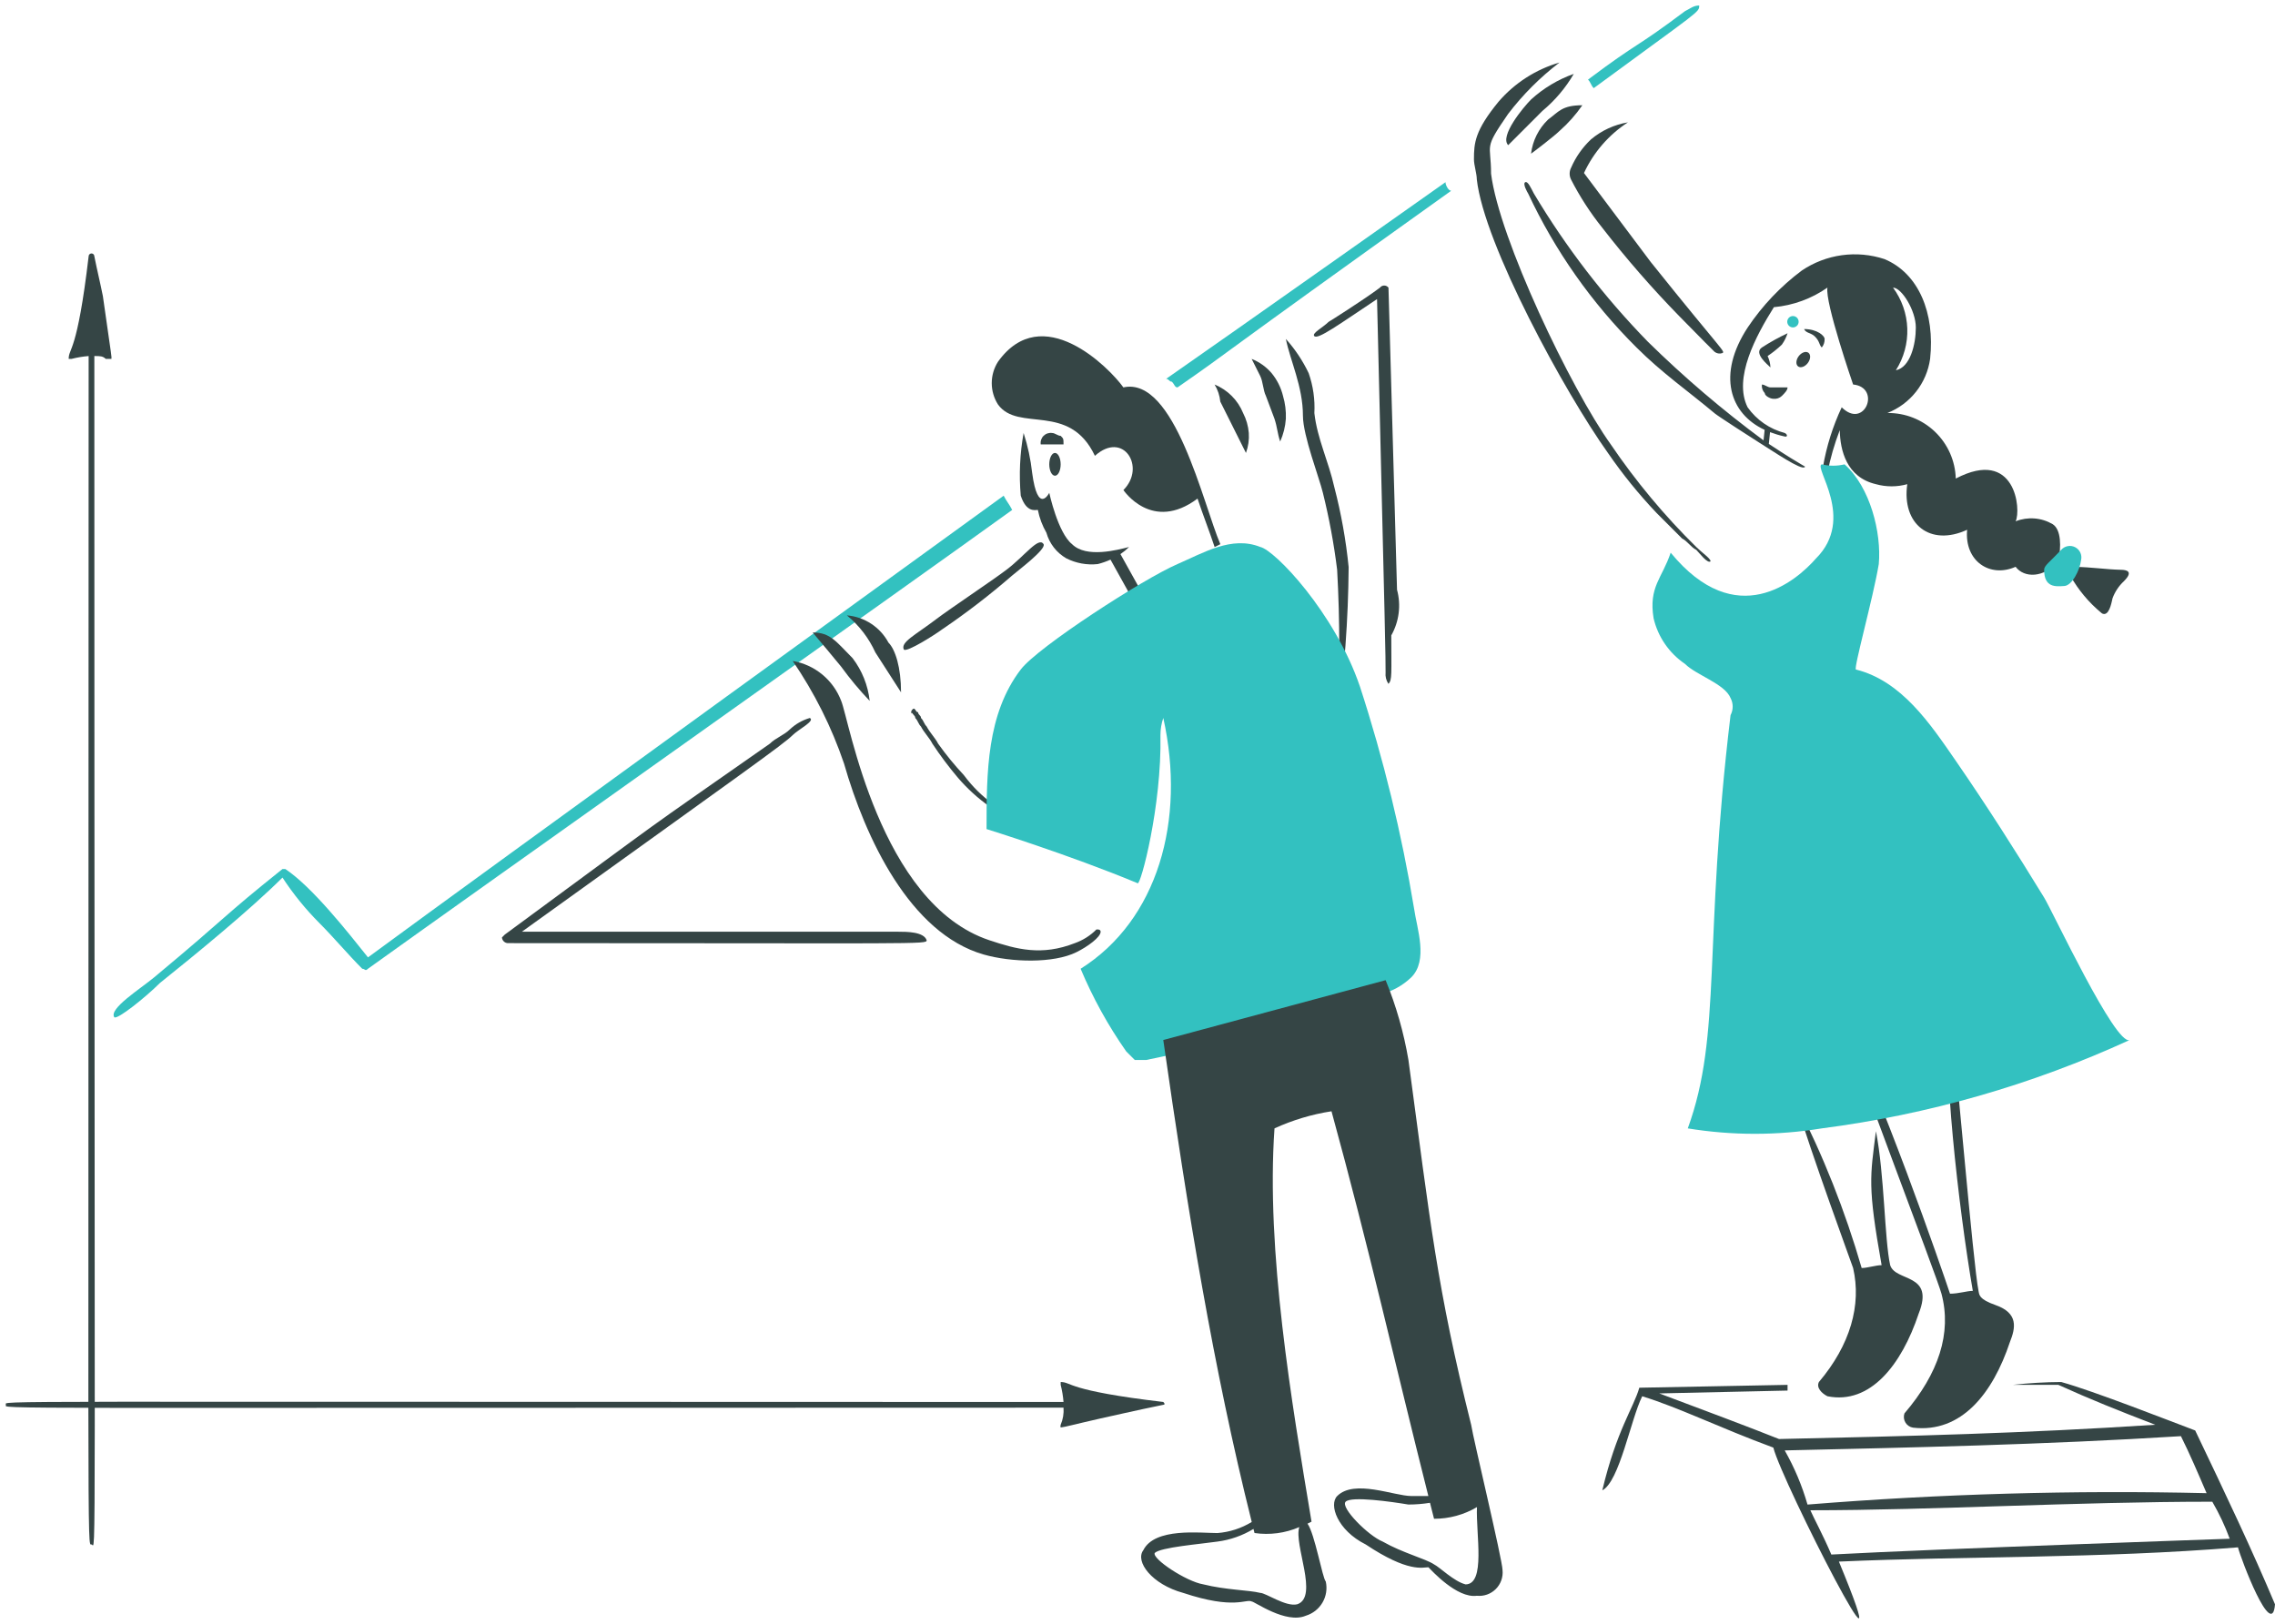 <svg width="381" height="272" viewBox="0 0 381 272" fill="none" xmlns="http://www.w3.org/2000/svg">
<path d="M343.763 87.8C342.834 87.255 341.793 86.928 340.719 86.846C339.644 86.763 338.565 86.926 337.563 87.322C338.517 85.412 337.563 74.91 327.537 80.162C327.452 77.194 326.203 74.379 324.059 72.325C321.916 70.27 319.05 69.141 316.081 69.182C317.971 68.44 319.63 67.209 320.888 65.615C322.146 64.022 322.958 62.123 323.241 60.112C324.067 52.458 321.331 45.79 315.603 43.402C313.303 42.642 310.86 42.419 308.46 42.75C306.06 43.081 303.768 43.957 301.759 45.312C298.217 47.958 295.15 51.186 292.689 54.86C287.511 62.776 289.689 69.304 295.529 72.006L295.345 73.768C288.512 68.721 282.041 63.2 275.979 57.248C268.666 49.749 262.257 41.417 256.885 32.424C256.401 31.508 255.885 30.332 255.453 30.514C254.939 30.726 255.797 32.224 255.929 32.424C260.419 42.012 266.557 50.736 274.065 58.2C278.361 62.496 282.733 65.52 287.197 69.266C287.761 69.736 293.619 73.516 294.549 74.094C297.069 75.662 301.661 78.818 302.231 78.25C302.431 78.05 302.573 78.548 296.231 74.362L296.431 72.39C297.218 72.687 298.025 72.927 298.845 73.108C299.445 73.286 299.353 72.708 298.877 72.522C296.37 71.863 294.175 70.342 292.677 68.226C290.235 63.344 294.097 56.208 297.077 51.456C300.302 51.161 303.395 50.03 306.049 48.176C305.571 50.562 310.345 64.406 310.345 64.406C315.119 64.884 312.255 72.044 308.437 68.226C306.95 71.393 305.895 74.746 305.301 78.194C305.239 78.506 306.049 79.194 306.049 79.194C306.528 76.758 307.218 74.368 308.111 72.052C308.175 75.414 309.223 79.942 314.165 81.104C315.883 81.584 317.7 81.584 319.417 81.104C318.461 87.788 323.235 91.606 329.441 88.742C328.963 93.994 333.262 96.858 337.558 94.942C338.99 96.852 342.331 96.852 344.717 93.988C345.199 91.624 345.217 88.726 343.763 87.8ZM320.849 54.86C320.849 57.724 319.893 61.544 317.507 62.022C318.838 59.937 319.504 57.498 319.419 55.026C319.333 52.554 318.5 50.166 317.029 48.178C318.461 48.184 320.849 52 320.849 54.866V54.86Z" fill="#354545"/>
<path d="M336.6 224.816C337.554 222.43 338.058 219.972 334.212 218.616C331.366 217.616 331.486 216.894 331.348 216.23C330.45 211.92 327.528 176.606 326.574 169.446C325.142 177.084 328.006 202.384 330.392 216.23C329.438 216.23 328.006 216.706 326.574 216.706C325.142 212.41 315.116 183.29 307.478 168.012C309.866 176.128 324.34 213.7 325.142 216.706C326.902 223.306 324.664 230.074 318.942 236.756C318.856 237.007 318.826 237.273 318.854 237.537C318.882 237.8 318.968 238.055 319.104 238.282C319.24 238.509 319.424 238.704 319.644 238.853C319.863 239.002 320.112 239.101 320.374 239.144C328.488 240.092 333.738 233.4 336.6 224.816Z" fill="#354545"/>
<path d="M168.086 83.032C168.086 83.032 79.768 147 61.628 160.368C58.228 156.106 52.286 148.568 47.784 145.568H47.306C36.972 153.834 38.65 153.026 25.824 163.708C23.476 165.664 18.186 168.96 19.14 170.392C19.618 170.87 24.392 167.05 26.778 164.664C32.738 159.896 41.978 152.322 47.306 147C49.107 149.751 51.185 152.31 53.506 154.638C55.894 157.026 58.28 159.89 60.668 162.276C61.144 162.276 61.144 162.754 61.622 162.276C80.24 148.91 152.326 97.83 169.512 85.418C169.04 84.464 168.562 83.986 168.086 83.032Z" fill="#33C1C0"/>
<path d="M242.08 30.52C242.08 30.52 206.28 55.822 195.296 63.46C195.774 63.46 195.774 63.936 196.252 63.936C196.728 64.414 196.728 64.892 197.206 64.892C207.406 57.8 201.254 61.796 243.036 31.952C242.558 31.952 242.08 31 242.08 30.52Z" fill="#33C1C0"/>
<path d="M282.18 1.876C273.438 8.434 274.79 6.704 265.95 13.334C266.428 13.812 266.428 14.288 266.904 14.766C284.794 1.612 284.568 2.092 284.568 0.922C283.614 0.922 283.136 1.4 282.18 1.876Z" fill="#33C1C0"/>
<path d="M301.133 61.376C301.335 61.528 301.62 61.554 301.924 61.448C302.229 61.341 302.529 61.111 302.758 60.808C302.987 60.505 303.126 60.154 303.145 59.832C303.164 59.51 303.062 59.243 302.86 59.09C302.658 58.938 302.373 58.912 302.069 59.019C301.764 59.125 301.464 59.355 301.235 59.658C301.006 59.961 300.867 60.312 300.848 60.634C300.829 60.956 300.931 61.223 301.133 61.376Z" fill="#354545"/>
<path d="M299.366 55.822C297.88 56.517 296.445 57.314 295.07 58.208C293.638 59.162 296.026 61.072 296.502 61.55C296.473 60.888 296.311 60.238 296.026 59.64C296.872 59.07 297.671 58.431 298.412 57.73C298.829 57.149 299.151 56.505 299.366 55.822Z" fill="#354545"/>
<path d="M299.366 64.892C299.366 65.368 298.89 65.846 298.412 66.324C298.224 66.505 297.997 66.641 297.75 66.724C297.502 66.806 297.239 66.832 296.98 66.8C296.502 66.8 295.548 66.324 295.548 65.846C295.367 65.658 295.229 65.432 295.147 65.184C295.064 64.936 295.038 64.673 295.07 64.414C295.548 64.414 296.026 64.892 296.502 64.892H299.366Z" fill="#354545"/>
<path d="M299.693 54.655C299.895 54.808 300.149 54.874 300.4 54.839C300.65 54.804 300.877 54.671 301.029 54.469C301.182 54.267 301.248 54.013 301.213 53.763C301.178 53.512 301.045 53.285 300.843 53.133C300.641 52.98 300.387 52.914 300.136 52.949C299.886 52.984 299.659 53.117 299.507 53.319C299.354 53.521 299.288 53.775 299.323 54.026C299.358 54.276 299.491 54.503 299.693 54.655Z" fill="#33C1C0"/>
<path d="M355.222 95.444C352.834 95.404 349.97 94.966 347.584 94.966L346.72 96.44C348.058 98.816 349.82 100.926 351.92 102.666C351.991 102.731 352.075 102.781 352.167 102.812C352.258 102.843 352.355 102.855 352.452 102.846C353.39 102.764 353.718 100.424 353.79 100.218C354.193 99.127 354.846 98.146 355.698 97.354C357.352 95.7 356.132 95.46 355.222 95.444Z" fill="#354545"/>
<path d="M345.2 92.102C343.222 94.2 342.336 94.744 342.336 95.444C342.336 98.498 344.318 98.244 345.718 98.16C346.994 98.088 348.318 95.548 348.528 93.8C348.622 93.382 348.575 92.945 348.393 92.557C348.211 92.169 347.905 91.853 347.523 91.659C347.142 91.464 346.706 91.402 346.286 91.482C345.865 91.562 345.483 91.781 345.2 92.102Z" fill="#33C1C0"/>
<path d="M252.582 24.314C251.1 22.83 255.078 18 256.402 16.676C258.477 14.78 260.912 13.318 263.562 12.378C262.189 14.737 260.412 16.835 258.312 18.578L252.582 24.314Z" fill="#354545"/>
<path d="M265 17.63C263.908 19.213 262.626 20.655 261.182 21.926C260.28 22.828 256.504 25.698 256.408 25.746C256.671 23.563 257.683 21.538 259.272 20.018C261.022 18.75 261.548 17.63 265 17.63Z" fill="#354545"/>
<path d="M276.451 43.886L265.273 28.982C266.879 25.516 269.43 22.574 272.633 20.494C270.346 20.874 268.204 21.864 266.433 23.36C265.018 24.697 263.889 26.307 263.115 28.094C262.96 28.395 262.877 28.727 262.873 29.065C262.869 29.403 262.944 29.738 263.091 30.042C264.56 32.919 266.319 35.639 268.341 38.158C272.353 43.332 276.657 48.274 281.231 52.958C285.143 56.936 286.933 58.758 287.141 58.932C287.316 59.068 287.521 59.16 287.738 59.2C287.956 59.24 288.18 59.228 288.391 59.164C289.051 58.886 288.717 59.216 276.451 43.886Z" fill="#354545"/>
<path d="M321.326 220.042C324.066 213.196 317.44 214.768 316.552 211.926C315.598 207.63 315.598 196.65 314.166 189.49C313.212 197.128 312.734 198.56 315.12 211.926C314.166 211.926 312.734 212.404 311.778 212.404C309.015 202.843 305.338 193.571 300.798 184.716C303.186 192.832 310.098 211.652 310.346 212.404C311.778 218.604 309.87 225.294 304.618 231.5C304.14 232.454 305.096 233.408 306.05 233.886C313.212 235.318 318.462 228.636 321.326 220.042Z" fill="#354545"/>
<path d="M304.14 93.534C300.8 97.354 290.774 105.946 279.794 92.58C278.362 96.876 276.074 98.292 276.93 103.56C277.658 106.676 279.532 109.403 282.18 111.2C284.09 113.11 288.864 114.542 289.82 116.928C290.054 117.369 290.177 117.861 290.177 118.36C290.177 118.859 290.054 119.351 289.82 119.792C285.22 158.052 288.42 173.192 282.658 189.014C290.088 190.226 297.665 190.226 305.096 189.014C322.929 186.704 340.31 181.714 356.654 174.214C354.266 175.168 343.786 152.718 342.332 150.344C337.628 142.662 332.796 135.058 327.532 127.43C323.246 121.216 318.462 114.062 310.824 112.152C310.346 112.152 313.688 100.218 314.644 94.49C315.12 89.238 313.212 81.6 308.914 77.78C307.659 78.085 306.35 78.085 305.096 77.78C303.664 78.258 310.824 86.852 304.14 93.534Z" fill="#33C1C0"/>
<path d="M190.644 98.216L187.644 92.816C188.162 92.467 188.645 92.069 189.088 91.628C187.18 92.106 181.928 93.538 179.54 91.152C177.154 89.242 175.722 82.552 175.722 82.552C175.722 82.552 173.812 86.372 172.858 79.21C172.609 76.94 172.13 74.701 171.426 72.528C170.801 75.992 170.64 79.524 170.948 83.03C171.902 85.894 173.334 85.416 173.812 85.416C174.077 86.759 174.561 88.05 175.244 89.236C175.75 91.052 176.951 92.595 178.586 93.532C180.208 94.35 182.032 94.682 183.838 94.488C184.573 94.305 185.289 94.054 185.978 93.74L188.978 99.14L190.644 98.216Z" fill="#354545"/>
<path d="M188.136 64.892C185.748 61.55 174.536 50.256 167.136 60.594C166.454 61.664 166.091 62.906 166.091 64.175C166.091 65.444 166.454 66.686 167.136 67.756C170.556 72.474 179.072 67.278 183.368 76.356C188.142 72.06 191.968 78.266 188.142 82.086C188.142 82.086 192.916 89.246 200.554 83.518C201.508 86.382 202.464 88.768 203.418 91.634L204.372 91.156C201.502 84.464 196.728 62.982 188.136 64.892Z" fill="#354545"/>
<path d="M136.1 105.946C139.086 105.946 140.002 107.462 142.784 110.244C144.372 112.326 145.362 114.801 145.648 117.404C143.932 115.602 142.337 113.689 140.874 111.676C140.718 111.472 136.302 106.148 136.1 105.946Z" fill="#354545"/>
<path d="M141.83 103.082C143.279 103.2 144.676 103.679 145.892 104.476C147.109 105.272 148.106 106.361 148.794 107.642C149.948 108.796 150.9 111.828 150.9 115.972L146.6 109.288C145.506 106.881 143.874 104.758 141.83 103.082Z" fill="#354545"/>
<path d="M150.421 156.072H87.4C125.159 128.924 131.199 124.686 132.757 123.132C133.713 122.178 136.577 120.746 135.623 120.268C134.374 120.631 133.228 121.285 132.281 122.178C131.325 123.132 129.893 123.61 128.939 124.564C104.893 141.396 114.903 134.208 84.54 156.55L84.064 157.028C84.08 157.275 84.186 157.508 84.362 157.684C84.537 157.859 84.77 157.965 85.017 157.982C154.347 157.982 155.193 158.222 155.193 157.504C154.717 156.072 151.853 156.072 150.421 156.072Z" fill="#354545"/>
<path d="M174.767 91.148C175.281 91.988 170.367 95.652 169.517 96.398C165.78 99.645 161.853 102.666 157.755 105.444C156.661 106.262 151.879 109.314 151.375 108.812C150.757 107.574 153.285 106.386 156.775 103.726C159.083 101.974 166.245 97.198 168.551 95.444C171.637 93.106 173.955 89.82 174.767 91.148Z" fill="#354545"/>
<path d="M233.964 98.786L232.532 48.186C232.449 48.075 232.34 47.985 232.216 47.923C232.092 47.861 231.955 47.829 231.816 47.829C231.677 47.829 231.54 47.861 231.416 47.923C231.292 47.985 231.184 48.075 231.1 48.186C228.5 50.138 222.71 53.814 222.5 53.916C221.544 54.87 219.636 55.826 220.112 56.302C220.726 56.916 224.206 54.37 230.616 50.102C232.056 109.674 232.048 109.668 232.048 112.64C231.977 113.313 232.146 113.989 232.524 114.55C233.172 113.902 233.002 112.856 233.002 106.434C234.317 104.111 234.662 101.363 233.964 98.786Z" fill="#354545"/>
<path d="M261.176 10.47C257.94 12.942 255.048 15.834 252.576 19.07C248.376 25.164 249.712 23.884 249.712 29.096C251.074 39.986 263.044 65.04 269.762 74.448C273.958 80.635 278.755 86.391 284.084 91.634C285.04 92.588 286.472 93.542 286.472 94.02C285.994 94.498 284.562 92.588 284.084 92.11C283.13 91.634 282.652 90.678 281.698 90.2L277.4 85.896C274.437 82.771 271.724 79.42 269.284 75.872C262.12 65.842 248.536 40.958 247.324 30.042C247.324 29.088 246.846 27.656 246.846 26.7C246.846 23.948 246.996 21.876 250.968 17.032C253.663 13.903 257.21 11.623 261.176 10.47Z" fill="#354545"/>
<path d="M381 268.736C377.18 259.666 372.884 250.594 367.634 239.616C363.814 238.182 350.448 232.932 345.196 231.5C342.484 231.515 339.775 231.674 337.08 231.976H344.718C349.97 234.364 354.744 236.274 360.95 238.66C338.99 240.092 319.894 240.57 297.934 241.048C293.16 239.138 285.522 236.274 277.884 233.41L299.366 232.932V231.976L274.542 232.454C273.588 235.796 270.724 239.616 268.342 249.64C271.208 248.208 273.116 237.706 275.026 233.886C281.226 235.796 287.916 239.138 296.986 242.486C298.418 248.214 319.424 289.27 307.966 261.58C329.448 260.626 351.408 261.104 374.8 259.194C375.272 261.098 380.522 274.942 381 268.736ZM298.89 242.956C319.89 242.48 342.332 242.002 365.246 240.57C366.678 243.434 368.11 246.77 369.542 250.118C347.246 249.594 324.938 250.232 302.708 252.028C301.799 248.863 300.518 245.818 298.89 242.956ZM306.7 260.4C305.268 257.058 303.746 254.276 303.186 252.982C323.714 252.982 347.586 251.55 370.498 251.55C371.649 253.528 372.625 255.603 373.416 257.75C373.416 257.75 324.364 259.446 306.7 260.4Z" fill="#354545"/>
<path d="M305.572 56.776C305.596 57.296 305.427 57.806 305.096 58.208C304.618 57.73 304.77 57.18 303.94 56.362C303.278 55.708 302.428 55.822 302.14 55.118C304.348 55.118 305.572 56.262 305.572 56.776Z" fill="#354545"/>
<path d="M175.724 77.78C175.724 78.287 175.824 78.772 176.003 79.131C176.182 79.489 176.425 79.69 176.678 79.69C176.931 79.69 177.173 79.489 177.352 79.131C177.531 78.772 177.632 78.287 177.632 77.78C177.632 77.273 177.531 76.788 177.352 76.429C177.173 76.071 176.931 75.87 176.678 75.87C176.425 75.87 176.182 76.071 176.003 76.429C175.824 76.788 175.724 77.273 175.724 77.78Z" fill="#354545"/>
<path d="M203.412 64.414C204.486 64.852 205.461 65.5 206.281 66.32C207.1 67.139 207.748 68.115 208.186 69.188C208.722 70.228 209.047 71.364 209.14 72.53C209.216 73.665 209.054 74.803 208.664 75.872L204.366 67.272C204.267 66.26 203.941 65.283 203.412 64.414Z" fill="#354545"/>
<path d="M174.292 74.44C174.254 74.181 174.278 73.916 174.36 73.668C174.443 73.419 174.582 73.193 174.768 73.007C174.953 72.822 175.179 72.682 175.427 72.6C175.676 72.517 175.94 72.493 176.2 72.53C176.678 72.53 177.156 73.008 177.634 73.008C178.11 73.484 178.11 73.484 178.11 74.44H174.292Z" fill="#354545"/>
<path d="M209.618 60.118C210.909 60.63 212.056 61.449 212.96 62.504C213.875 63.618 214.528 64.924 214.87 66.324C215.235 67.562 215.396 68.852 215.346 70.142C215.256 71.462 214.933 72.755 214.392 73.962C213.914 72.53 213.914 71.574 213.438 70.142L212.006 66.324C211.528 65.368 211.528 63.936 211.05 62.982L209.618 60.118Z" fill="#354545"/>
<path d="M215.346 56.776C216.888 58.492 218.174 60.421 219.166 62.504C219.917 64.648 220.241 66.919 220.12 69.188C220.598 73.484 222.508 77.304 223.462 81.6C224.609 85.998 225.411 90.478 225.862 95C225.795 103.771 225.151 112.528 223.934 121.214C224.412 112.627 224.412 104.021 223.934 95.434C223.398 91.093 222.6 86.789 221.546 82.544C220.978 80.132 218.206 72.98 218.206 69.656C218.212 64.752 216.076 60.424 215.346 56.776Z" fill="#354545"/>
<path d="M152.81 118.836C153.286 118.358 153.286 119.314 153.764 119.314C153.764 119.79 154.242 119.79 154.242 120.268C154.718 120.746 154.718 121.224 155.196 121.7C155.674 122.656 156.628 123.61 157.106 124.564C158.419 126.409 159.853 128.163 161.4 129.816C164.57 134.044 167.44 135.434 171.902 138.416C167.475 136.692 163.541 133.905 160.446 130.3C158.9 128.478 157.465 126.564 156.148 124.57C155.672 123.616 154.716 122.662 154.24 121.706C153.762 121.23 153.762 120.752 153.284 120.274C153.284 119.796 152.808 119.796 152.808 119.32C152.81 119.8 152.332 119.314 152.81 118.836Z" fill="#354545"/>
<path d="M180.974 162.278C183.018 167.152 185.58 171.794 188.614 176.122L190.046 177.554H191.954C205.251 174.847 218.334 171.177 231.1 166.574C233.075 166.105 234.888 165.116 236.352 163.71C239.216 160.846 237.306 155.594 236.83 152.254C234.748 139.631 231.716 127.184 227.758 115.018C223.534 102.58 213.438 92.102 211.05 91.618C206.276 89.708 201.524 92.618 197.206 94.482C191.506 96.936 173.848 108.35 170.95 112.144C165.236 119.626 165.222 129.418 165.222 138.878C165.222 138.878 179.066 143.174 190.522 147.948C191 148.426 194.58 135.066 194.342 123.124C194.345 122.15 194.507 121.183 194.82 120.26C198.638 137.454 193.864 154.162 180.974 162.278Z" fill="#33C1C0"/>
<path d="M132.758 110.72C134.575 111.03 136.28 111.809 137.704 112.981C139.127 114.153 140.22 115.676 140.874 117.4C142.202 120.496 147.254 151.352 165.698 157.5C170.276 159.026 174.454 160.16 180.02 157.978C181.375 157.495 182.605 156.716 183.62 155.696C183.62 155.696 184.326 155.59 184.326 156.068C184.326 156.988 182.156 158.566 180.284 159.494C176.41 161.416 169.354 161.202 164.754 159.894C152.366 156.354 144.906 140.316 141.354 127.908C139.285 121.814 136.393 116.031 132.758 110.72Z" fill="#354545"/>
<path d="M17.232 49.616C16.754 47.228 16.276 45.318 15.8 42.932C15.8 42.805 15.75 42.684 15.66 42.594C15.57 42.504 15.449 42.454 15.322 42.454C15.195 42.454 15.074 42.504 14.984 42.594C14.894 42.684 14.844 42.805 14.844 42.932C12.926 59.232 11.502 58.244 11.502 60.118H11.98C12.919 59.877 13.877 59.717 14.844 59.64C14.844 263.854 14.566 258.71 15.322 258.71C16.148 258.71 15.8 271.854 15.8 59.64C16.754 59.64 17.232 59.64 17.708 60.118H18.664C18.664 59.436 18.852 60.96 17.232 49.616Z" fill="#354545"/>
<path d="M194.82 234.842C178.52 232.924 179.506 231.5 177.634 231.5V231.976C177.874 232.916 178.033 233.875 178.11 234.842C-7.22 234.842 1 234.576 1 235.318C1 236.06 -6.918 235.796 178.11 235.796C178.185 236.775 178.022 237.758 177.634 238.66C177.634 239.446 176.258 239.352 188.136 236.75C190.514 236.23 192.432 235.796 194.82 235.318C194.82 235.318 195.296 235.318 194.82 234.842Z" fill="#354545"/>
<path d="M246.378 238.66C240.648 215.746 239.546 204.86 235.874 177.554C235.1 172.971 233.82 168.488 232.056 164.188L194.818 174.212C198.926 202.966 203.184 229.158 209.632 254.944C207.891 256.007 205.923 256.642 203.89 256.8C201.024 256.8 193.388 255.846 191.478 259.666C190.046 261.574 192.91 265.394 198.16 266.826C206.76 269.69 208.664 267.78 209.618 268.258C210.096 268.258 215.346 272.078 218.688 270.646C219.866 270.29 220.865 269.501 221.485 268.438C222.105 267.375 222.3 266.117 222.03 264.916C221.474 264.36 220.19 256.904 218.97 255.226C219.398 255.026 219.644 254.892 219.644 254.892C216.302 234.842 212.004 209.54 213.444 189.012C216.479 187.623 219.691 186.659 222.99 186.148C229.322 209.208 233.51 227.986 239.21 250.596H236.358C233.494 250.596 226.81 247.73 223.946 250.596C222.514 252.028 223.946 256.324 228.72 258.71C235.88 263.484 238.268 262.53 239.222 262.53C239.7 263.008 243.996 267.78 247.338 267.304C247.916 267.363 248.501 267.293 249.049 267.098C249.597 266.903 250.095 266.588 250.506 266.177C250.918 265.765 251.232 265.268 251.427 264.719C251.622 264.171 251.693 263.587 251.634 263.008C251.628 261.348 246.674 240.742 246.378 238.66ZM217.6 255.8C216.622 258.706 220.902 267.512 217.25 268.73C215.34 269.206 211.998 266.82 211.05 266.82C209.14 266.342 205.322 266.342 201.502 265.388C198.638 264.91 192.902 261.092 193.386 260.136C194.342 259.182 201.016 258.646 203.89 258.228C206.027 257.952 208.083 257.23 209.924 256.108L210.096 256.794C212.641 257.165 215.239 256.821 217.6 255.8ZM245.416 265.388C243.506 264.91 241.12 262.524 240.164 262.046C238.732 261.092 234.914 260.136 231.564 258.228C229.176 257.272 224.404 252.498 225.364 251.544C226.324 250.59 233.002 251.544 235.866 252.022C237.078 252.022 238.287 251.925 239.484 251.732L240.162 254.408C242.69 254.415 245.174 253.74 247.35 252.452C247.158 257 248.858 265.4 245.422 265.4L245.416 265.388Z" fill="#354545"/>
</svg>

